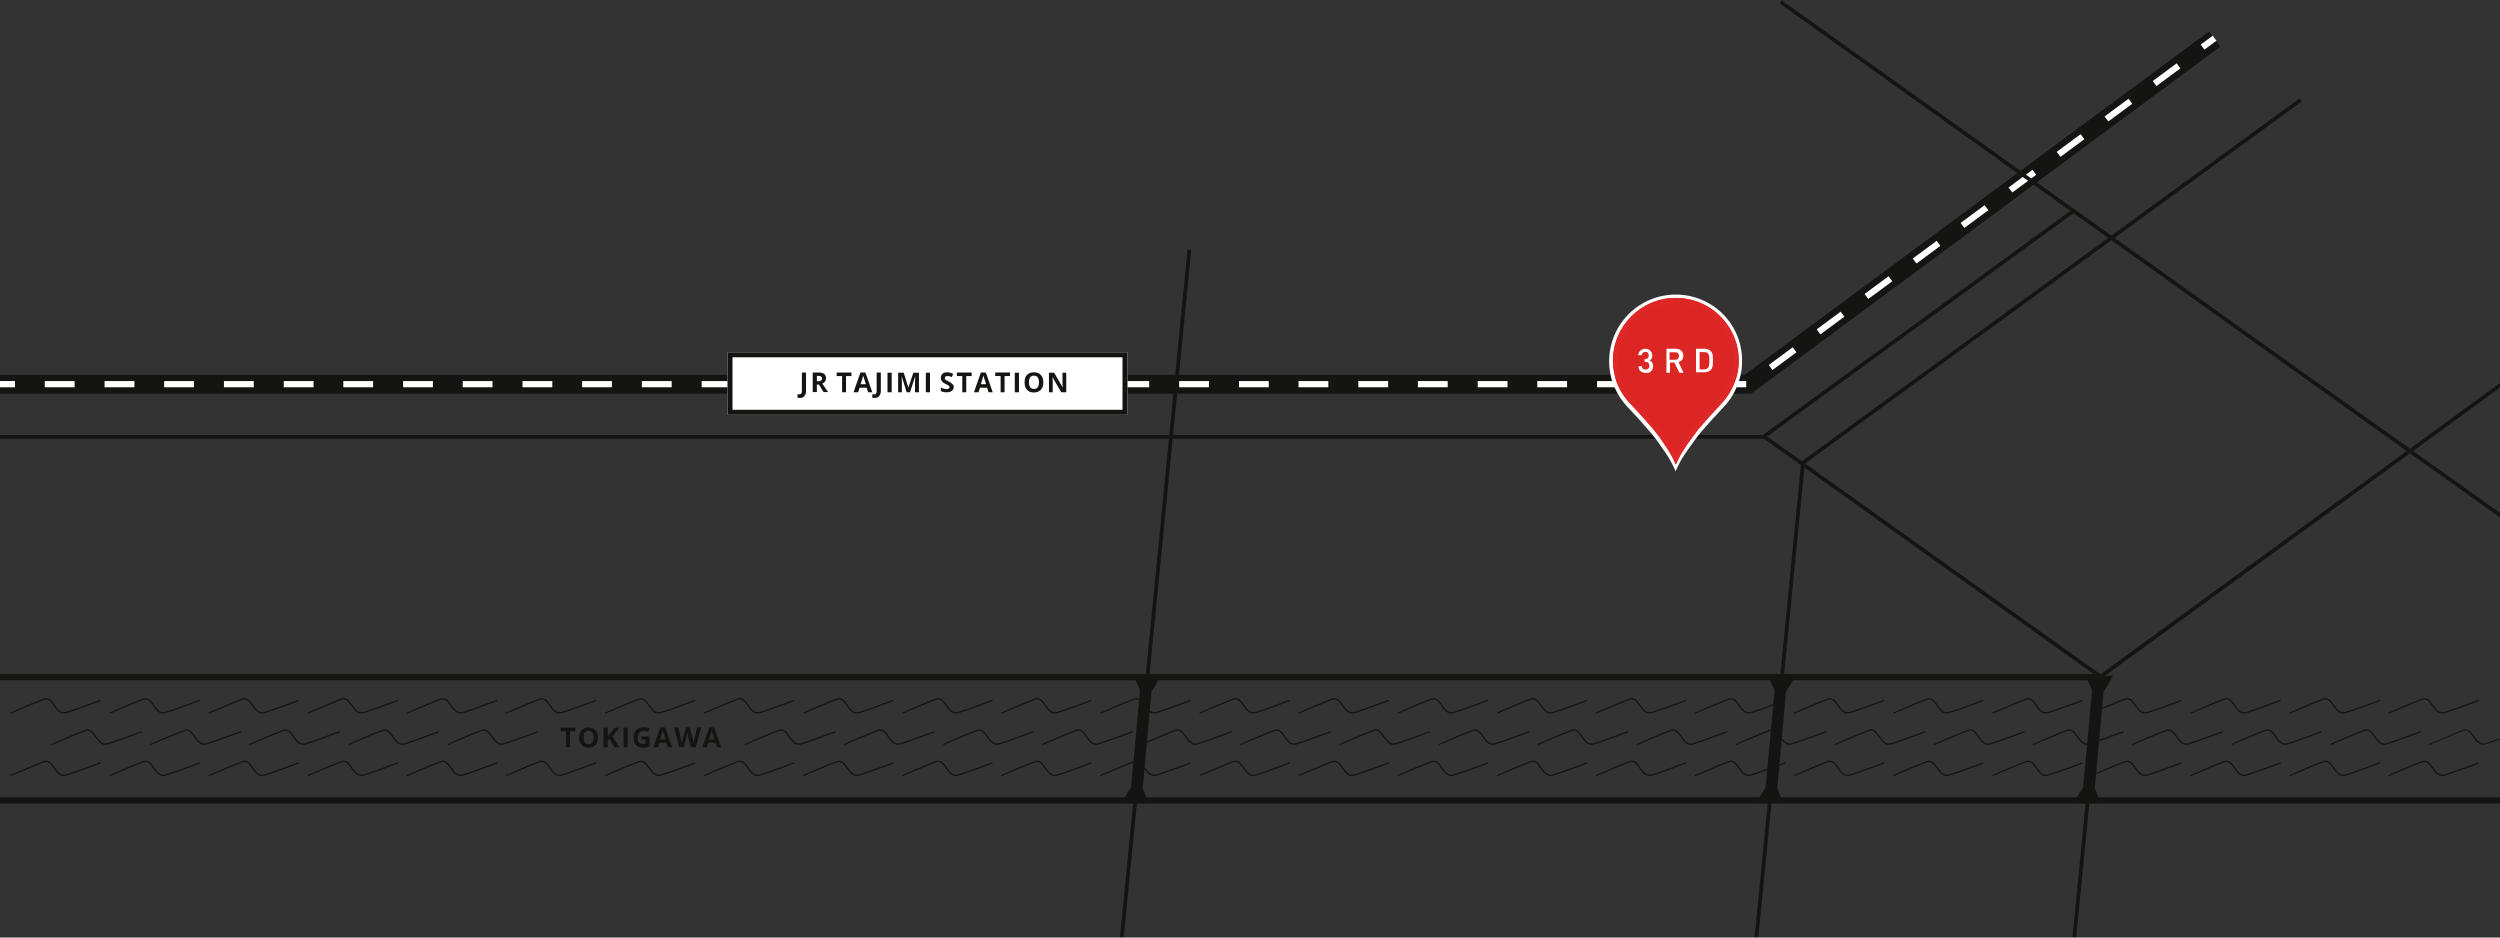 <?xml version="1.0" encoding="utf-8"?>
<!-- Generator: Adobe Illustrator 25.0.1, SVG Export Plug-In . SVG Version: 6.00 Build 0)  -->
<svg version="1.1" id="レイヤー_1" xmlns="http://www.w3.org/2000/svg" xmlns:xlink="http://www.w3.org/1999/xlink" x="0px"
	 y="0px" viewBox="0 0 1200 450" style="enable-background:new 0 0 1200 450;" xml:space="preserve">
<rect x="0" y="0" width="1200" height="450" fill="#333333" stroke="none"/>
<style type="text/css">
	.st0{fill:#141413;}
	.st1{fill:#FFFFFF;}
	.st2{fill:#DC2624;}
	.st3{fill:#DE2726;}
</style>
<g>
	<path class="st0" d="M433.2,342.6l-0.2-0.5c0.1-0.1,11.5-5.1,16.2-6.8c2.5-0.9,3.9,1.1,5.3,3.1c1.5,2.1,2.9,4.1,5.5,3.3
		c5.5-1.7,16.2-5.8,16.3-5.8l0.2,0.6c-0.1,0-10.8,4.1-16.3,5.8c-3.1,1-4.7-1.4-6.2-3.5c-1.4-1.9-2.5-3.6-4.6-2.9
		C444.7,337.6,433.3,342.6,433.2,342.6z"/>
	<path class="st0" d="M480.7,342.6l-0.2-0.5c0.1-0.1,11.5-5.1,16.2-6.8c2.5-0.9,3.9,1.1,5.3,3.1c1.5,2.1,2.9,4.1,5.5,3.3
		c5.5-1.7,16.2-5.8,16.3-5.8l0.2,0.6c-0.1,0-10.8,4.1-16.3,5.8c-3.1,1-4.7-1.4-6.2-3.5c-1.4-1.9-2.5-3.6-4.6-2.9
		C492.3,337.6,480.8,342.6,480.7,342.6z"/>
	<path class="st0" d="M528.3,342.6l-0.2-0.5c0.1-0.1,11.5-5.1,16.2-6.8c2.5-0.9,3.9,1.1,5.3,3.1c1.5,2.1,2.9,4.1,5.5,3.3
		c5.5-1.7,16.2-5.8,16.3-5.8l0.2,0.6c-0.1,0-10.8,4.1-16.3,5.8c-3.1,1-4.7-1.4-6.2-3.5c-1.4-1.9-2.5-3.6-4.6-2.9
		C539.8,337.6,528.4,342.6,528.3,342.6z"/>
	<path class="st0" d="M452.9,357.6l-0.2-0.5c0.1-0.1,11.5-5.1,16.2-6.8c2.5-0.9,3.9,1.1,5.3,3.1c1.5,2.1,2.9,4.1,5.5,3.3
		c5.5-1.7,16.2-5.8,16.3-5.8l0.2,0.6c-0.1,0-10.8,4.1-16.3,5.8c-3.1,1-4.7-1.4-6.2-3.5c-1.4-1.9-2.5-3.6-4.6-2.9
		C464.5,352.6,453.1,357.6,452.9,357.6z"/>
	<path class="st0" d="M500.5,357.6l-0.2-0.5c0.1-0.1,11.5-5.1,16.2-6.8c2.5-0.9,3.9,1.1,5.3,3.1c1.5,2.1,2.9,4.1,5.5,3.3
		c5.5-1.7,16.2-5.8,16.3-5.8l0.2,0.6c-0.1,0-10.8,4.1-16.3,5.8c-3.1,1-4.7-1.4-6.2-3.5c-1.4-1.9-2.5-3.6-4.6-2.9
		C512,352.6,500.6,357.6,500.5,357.6z"/>
	<path class="st0" d="M548.1,357.6l-0.2-0.5c0.1-0.1,11.5-5.1,16.2-6.8c2.5-0.9,3.9,1.1,5.3,3.1c1.5,2.1,2.9,4.1,5.5,3.3
		c5.5-1.7,16.2-5.8,16.3-5.8l0.2,0.6c-0.1,0-10.8,4.1-16.3,5.8c-3.1,1-4.7-1.4-6.2-3.5c-1.4-1.9-2.5-3.6-4.6-2.9
		C559.6,352.6,548.2,357.6,548.1,357.6z"/>
	<path class="st0" d="M595.6,357.6l-0.2-0.5c0.1-0.1,11.5-5.1,16.2-6.8c2.5-0.9,3.9,1.1,5.3,3.1c1.5,2.1,2.9,4.1,5.5,3.3
		c5.5-1.7,16.2-5.8,16.3-5.8l0.2,0.6c-0.1,0-10.8,4.1-16.3,5.8c-3.1,1-4.7-1.4-6.2-3.5c-1.4-1.9-2.5-3.6-4.6-2.9
		C607.2,352.6,595.7,357.6,595.6,357.6z"/>
	<path class="st0" d="M575.9,342.6l-0.2-0.5c0.1-0.1,11.5-5.1,16.2-6.8c2.5-0.9,3.9,1.1,5.3,3.1c1.5,2.1,2.9,4.1,5.5,3.3
		c5.5-1.7,16.2-5.8,16.3-5.8l0.2,0.6c-0.1,0-10.8,4.1-16.3,5.8c-3.1,1-4.7-1.4-6.2-3.5c-1.4-1.9-2.5-3.6-4.6-2.9
		C587.4,337.6,576,342.6,575.9,342.6z"/>
	<path class="st0" d="M623.4,342.6l-0.2-0.5c0.1-0.1,11.5-5.1,16.2-6.8c2.5-0.9,3.9,1.1,5.3,3.1c1.5,2.1,2.9,4.1,5.5,3.3
		c5.5-1.7,16.2-5.8,16.3-5.8l0.2,0.6c-0.1,0-10.8,4.1-16.3,5.8c-3.1,1-4.7-1.4-6.2-3.5c-1.4-1.9-2.5-3.6-4.6-2.9
		C635,337.6,623.5,342.6,623.4,342.6z"/>
	<path class="st0" d="M671,342.6l-0.2-0.5c0.1-0.1,11.5-5.1,16.2-6.8c2.5-0.9,3.9,1.1,5.3,3.1c1.5,2.1,2.9,4.1,5.5,3.3
		c5.5-1.7,16.2-5.8,16.3-5.8l0.2,0.6c-0.1,0-10.8,4.1-16.3,5.8c-3.1,1-4.7-1.4-6.2-3.5c-1.4-1.9-2.5-3.6-4.6-2.9
		C682.5,337.6,671.1,342.6,671,342.6z"/>
	<path class="st0" d="M718.6,342.6l-0.2-0.5c0.1-0.1,11.5-5.1,16.2-6.8c2.5-0.9,3.9,1.1,5.3,3.1c1.5,2.1,2.9,4.1,5.5,3.3
		c5.5-1.7,16.2-5.8,16.3-5.8l0.2,0.6c-0.1,0-10.8,4.1-16.3,5.8c-3.1,1-4.7-1.4-6.2-3.5c-1.4-1.9-2.5-3.6-4.6-2.9
		C730.1,337.6,718.7,342.6,718.6,342.6z"/>
	<path class="st0" d="M766.1,342.6l-0.2-0.5c0.1-0.1,11.5-5.1,16.2-6.8c2.5-0.9,3.9,1.1,5.3,3.1c1.5,2.1,2.9,4.1,5.5,3.3
		c5.5-1.7,16.2-5.8,16.3-5.8l0.2,0.6c-0.1,0-10.8,4.1-16.3,5.8c-3.1,1-4.7-1.4-6.2-3.5c-1.4-1.9-2.5-3.6-4.6-2.9
		C777.6,337.6,766.2,342.6,766.1,342.6z"/>
	<path class="st0" d="M643.2,357.6l-0.2-0.5c0.1-0.1,11.5-5.1,16.2-6.8c2.5-0.9,3.9,1.1,5.3,3.1c1.5,2.1,2.9,4.1,5.5,3.3
		c5.5-1.7,16.2-5.8,16.3-5.8l0.2,0.6c-0.1,0-10.8,4.1-16.3,5.8c-3.1,1-4.7-1.4-6.2-3.5c-1.4-1.9-2.5-3.6-4.6-2.9
		C654.7,352.6,643.3,357.6,643.2,357.6z"/>
	<path class="st0" d="M690.8,357.6l-0.2-0.5c0.1-0.1,11.5-5.1,16.2-6.8c2.5-0.9,3.9,1.1,5.3,3.1c1.5,2.1,2.9,4.1,5.5,3.3
		c5.5-1.7,16.2-5.8,16.3-5.8l0.2,0.6c-0.1,0-10.8,4.1-16.3,5.8c-3.1,1-4.7-1.4-6.2-3.5c-1.4-1.9-2.5-3.6-4.6-2.9
		C702.3,352.6,690.9,357.6,690.8,357.6z"/>
	<path class="st0" d="M738.3,357.6l-0.2-0.5c0.1-0.1,11.5-5.1,16.2-6.8c2.5-0.9,3.9,1.1,5.3,3.1c1.5,2.1,2.9,4.1,5.5,3.3
		c5.5-1.7,16.2-5.8,16.3-5.8l0.2,0.6c-0.1,0-10.8,4.1-16.3,5.8c-3.1,1-4.7-1.4-6.2-3.5c-1.4-1.9-2.5-3.6-4.6-2.9
		C749.8,352.6,738.4,357.6,738.3,357.6z"/>
	<path class="st0" d="M785.9,357.6l-0.2-0.5c0.1-0.1,11.5-5.1,16.2-6.8c2.5-0.9,3.9,1.1,5.3,3.1c1.5,2.1,2.9,4.1,5.5,3.3
		c5.5-1.7,16.2-5.8,16.3-5.8l0.2,0.6c-0.1,0-10.8,4.1-16.3,5.8c-3.1,1-4.7-1.4-6.2-3.5c-1.4-1.9-2.5-3.6-4.6-2.9
		C797.4,352.6,786,357.6,785.9,357.6z"/>
	<path class="st0" d="M813.7,342.6l-0.2-0.5c0.1-0.1,11.5-5.1,16.2-6.8c2.5-0.9,3.9,1.1,5.3,3.1c1.5,2.1,2.9,4.1,5.5,3.3
		c5.5-1.7,16.2-5.8,16.3-5.8l0.2,0.6c-0.1,0-10.8,4.1-16.3,5.8c-3.1,1-4.7-1.4-6.2-3.5c-1.4-1.9-2.5-3.6-4.6-2.9
		C825.2,337.6,813.8,342.6,813.7,342.6z"/>
	<path class="st0" d="M861.2,342.6l-0.2-0.5c0.1-0.1,11.5-5.1,16.2-6.8c2.5-0.9,3.9,1.1,5.3,3.1c1.5,2.1,2.9,4.1,5.5,3.3
		c5.5-1.7,16.2-5.8,16.3-5.8l0.2,0.6c-0.1,0-10.8,4.1-16.3,5.8c-3.1,1-4.7-1.4-6.2-3.5c-1.4-1.9-2.5-3.6-4.6-2.9
		C872.8,337.6,861.4,342.6,861.2,342.6z"/>
	<path class="st0" d="M908.8,342.6l-0.2-0.5c0.1-0.1,11.5-5.1,16.2-6.8c2.5-0.9,3.9,1.1,5.3,3.1c1.5,2.1,2.9,4.1,5.5,3.3
		c5.5-1.7,16.2-5.8,16.3-5.8l0.2,0.6c-0.1,0-10.8,4.1-16.3,5.8c-3.1,1-4.7-1.4-6.2-3.5c-1.4-1.9-2.5-3.6-4.6-2.9
		C920.3,337.6,908.9,342.6,908.8,342.6z"/>
	<path class="st0" d="M956.4,342.6l-0.2-0.5c0.1-0.1,11.5-5.1,16.2-6.8c2.5-0.9,3.9,1.1,5.3,3.1c1.5,2.1,2.9,4.1,5.5,3.3
		c5.5-1.7,16.2-5.8,16.3-5.8l0.2,0.6c-0.1,0-10.8,4.1-16.3,5.8c-3.1,1-4.7-1.4-6.2-3.5c-1.4-1.9-2.5-3.6-4.6-2.9
		C967.9,337.6,956.5,342.6,956.4,342.6z"/>
	<path class="st0" d="M480.7,372.6l-0.2-0.5c0.1-0.1,11.5-5.1,16.2-6.8c2.5-0.9,3.9,1.1,5.3,3.1c1.5,2.1,2.9,4.1,5.5,3.3
		c5.5-1.7,16.2-5.8,16.3-5.8l0.2,0.6c-0.1,0-10.8,4.1-16.3,5.8c-3.1,1-4.7-1.4-6.2-3.5c-1.4-1.9-2.5-3.6-4.6-2.9
		C492.3,367.6,480.8,372.6,480.7,372.6z"/>
	<path class="st0" d="M528.3,372.6l-0.2-0.5c0.1-0.1,11.5-5.1,16.2-6.8c2.5-0.9,3.9,1.1,5.3,3.1c1.5,2.1,2.9,4.1,5.5,3.3
		c5.5-1.7,16.2-5.8,16.3-5.8l0.2,0.6c-0.1,0-10.8,4.1-16.3,5.8c-3.1,1-4.7-1.4-6.2-3.5c-1.4-1.9-2.5-3.6-4.6-2.9
		C539.8,367.6,528.4,372.6,528.3,372.6z"/>
	<path class="st0" d="M575.9,372.6l-0.2-0.5c0.1-0.1,11.5-5.1,16.2-6.8c2.5-0.9,3.9,1.1,5.3,3.1c1.5,2.1,2.9,4.1,5.5,3.3
		c5.5-1.7,16.2-5.8,16.3-5.8l0.2,0.6c-0.1,0-10.8,4.1-16.3,5.8c-3.1,1-4.7-1.4-6.2-3.5c-1.4-1.9-2.5-3.6-4.6-2.9
		C587.4,367.6,576,372.6,575.9,372.6z"/>
	<path class="st0" d="M623.4,372.6l-0.2-0.5c0.1-0.1,11.5-5.1,16.2-6.8c2.5-0.9,3.9,1.1,5.3,3.1c1.5,2.1,2.9,4.1,5.5,3.3
		c5.5-1.7,16.2-5.8,16.3-5.8l0.2,0.6c-0.1,0-10.8,4.1-16.3,5.8c-3.1,1-4.7-1.4-6.2-3.5c-1.4-1.9-2.5-3.6-4.6-2.9
		C635,367.6,623.5,372.6,623.4,372.6z"/>
	<path class="st0" d="M671,372.6l-0.2-0.5c0.1-0.1,11.5-5.1,16.2-6.8c2.5-0.9,3.9,1.1,5.3,3.1c1.5,2.1,2.9,4.1,5.5,3.3
		c5.5-1.7,16.2-5.8,16.3-5.8l0.2,0.6c-0.1,0-10.8,4.1-16.3,5.8c-3.1,1-4.7-1.4-6.2-3.5c-1.4-1.9-2.5-3.6-4.6-2.9
		C682.5,367.6,671.1,372.6,671,372.6z"/>
	<path class="st0" d="M718.6,372.6l-0.2-0.5c0.1-0.1,11.5-5.1,16.2-6.8c2.5-0.9,3.9,1.1,5.3,3.1c1.5,2.1,2.9,4.1,5.5,3.3
		c5.5-1.7,16.2-5.8,16.3-5.8l0.2,0.6c-0.1,0-10.8,4.1-16.3,5.8c-3.1,1-4.7-1.4-6.2-3.5c-1.4-1.9-2.5-3.6-4.6-2.9
		C730.1,367.6,718.7,372.6,718.6,372.6z"/>
	<path class="st0" d="M766.1,372.6l-0.2-0.5c0.1-0.1,11.5-5.1,16.2-6.8c2.5-0.9,3.9,1.1,5.3,3.1c1.5,2.1,2.9,4.1,5.5,3.3
		c5.5-1.7,16.2-5.8,16.3-5.8l0.2,0.6c-0.1,0-10.8,4.1-16.3,5.8c-3.1,1-4.7-1.4-6.2-3.5c-1.4-1.9-2.5-3.6-4.6-2.9
		C777.6,367.6,766.2,372.6,766.1,372.6z"/>
	<path class="st0" d="M813.7,372.6l-0.2-0.5c0.1-0.1,11.5-5.1,16.2-6.8c2.5-0.9,3.9,1.1,5.3,3.1c1.5,2.1,2.9,4.1,5.5,3.3
		c5.5-1.7,16.2-5.8,16.3-5.8l0.2,0.6c-0.1,0-10.8,4.1-16.3,5.8c-3.1,1-4.7-1.4-6.2-3.5c-1.4-1.9-2.5-3.6-4.6-2.9
		C825.2,367.6,813.8,372.6,813.7,372.6z"/>
	<path class="st0" d="M861.2,372.6l-0.2-0.5c0.1-0.1,11.5-5.1,16.2-6.8c2.5-0.9,3.9,1.1,5.3,3.1c1.5,2.1,2.9,4.1,5.5,3.3
		c5.5-1.7,16.2-5.8,16.3-5.8l0.2,0.6c-0.1,0-10.8,4.1-16.3,5.8c-3.1,1-4.7-1.4-6.2-3.5c-1.4-1.9-2.5-3.6-4.6-2.9
		C872.8,367.6,861.4,372.6,861.2,372.6z"/>
	<path class="st0" d="M908.8,372.6l-0.2-0.5c0.1-0.1,11.5-5.1,16.2-6.8c2.5-0.9,3.9,1.1,5.3,3.1c1.5,2.1,2.9,4.1,5.5,3.3
		c5.5-1.7,16.2-5.8,16.3-5.8l0.2,0.6c-0.1,0-10.8,4.1-16.3,5.8c-3.1,1-4.7-1.4-6.2-3.5c-1.4-1.9-2.5-3.6-4.6-2.9
		C920.3,367.6,908.9,372.6,908.8,372.6z"/>
	<path class="st0" d="M956.4,372.6l-0.2-0.5c0.1-0.1,11.5-5.1,16.2-6.8c2.5-0.9,3.9,1.1,5.3,3.1c1.5,2.1,2.9,4.1,5.5,3.3
		c5.5-1.7,16.2-5.8,16.3-5.8l0.2,0.6c-0.1,0-10.8,4.1-16.3,5.8c-3.1,1-4.7-1.4-6.2-3.5c-1.4-1.9-2.5-3.6-4.6-2.9
		C967.9,367.6,956.5,372.6,956.4,372.6z"/>
	<path class="st0" d="M833.4,357.6l-0.2-0.5c0.1-0.1,11.5-5.1,16.2-6.8c2.5-0.9,3.9,1.1,5.3,3.1c1.5,2.1,2.9,4.1,5.5,3.3
		c5.5-1.7,16.2-5.8,16.3-5.8l0.2,0.6c-0.1,0-10.8,4.1-16.3,5.8c-3.1,1-4.7-1.4-6.2-3.5c-1.4-1.9-2.5-3.6-4.6-2.9
		C845,352.6,833.6,357.6,833.4,357.6z"/>
	<path class="st0" d="M881,357.6l-0.2-0.5c0.1-0.1,11.5-5.1,16.2-6.8c2.5-0.9,3.9,1.1,5.3,3.1c1.5,2.1,2.9,4.1,5.5,3.3
		c5.5-1.7,16.2-5.8,16.3-5.8l0.2,0.6c-0.1,0-10.8,4.1-16.3,5.8c-3.1,1-4.7-1.4-6.2-3.5c-1.4-1.9-2.5-3.6-4.6-2.9
		C892.5,352.6,881.1,357.6,881,357.6z"/>
	<path class="st0" d="M928.6,357.6l-0.2-0.5c0.1-0.1,11.5-5.1,16.2-6.8c2.5-0.9,3.9,1.1,5.3,3.1c1.5,2.1,2.9,4.1,5.5,3.3
		c5.5-1.7,16.2-5.8,16.3-5.8l0.2,0.6c-0.1,0-10.8,4.1-16.3,5.8c-3.1,1-4.7-1.4-6.2-3.5c-1.4-1.9-2.5-3.6-4.6-2.9
		C940.1,352.6,928.7,357.6,928.6,357.6z"/>
	<path class="st0" d="M976.1,357.6l-0.2-0.5c0.1-0.1,11.5-5.1,16.2-6.8c2.5-0.9,3.9,1.1,5.3,3.1c1.5,2.1,2.9,4.1,5.5,3.3
		c5.5-1.7,16.2-5.8,16.3-5.8l0.2,0.6c-0.1,0-10.8,4.1-16.3,5.8c-3.1,1-4.7-1.4-6.2-3.5c-1.4-1.9-2.5-3.6-4.6-2.9
		C987.7,352.6,976.3,357.6,976.1,357.6z"/>
	<path class="st0" d="M1003.9,342.6l-0.2-0.5c0.1-0.1,11.5-5.1,16.2-6.8c2.5-0.9,3.9,1.1,5.3,3.1c1.5,2.1,2.9,4.1,5.5,3.3
		c5.5-1.7,16.2-5.8,16.3-5.8l0.2,0.6c-0.1,0-10.8,4.1-16.3,5.8c-3.1,1-4.7-1.4-6.2-3.5c-1.4-1.9-2.5-3.6-4.6-2.9
		C1015.5,337.6,1004,342.6,1003.9,342.6z"/>
	<path class="st0" d="M1051.5,342.6l-0.2-0.5c0.1-0.1,11.5-5.1,16.2-6.8c2.5-0.9,3.9,1.1,5.3,3.1c1.5,2.1,2.9,4.1,5.5,3.3
		c5.5-1.7,16.2-5.8,16.3-5.8l0.2,0.6c-0.1,0-10.8,4.1-16.3,5.8c-3.1,1-4.7-1.4-6.2-3.5c-1.4-1.9-2.5-3.6-4.6-2.9
		C1063,337.6,1051.6,342.6,1051.5,342.6z"/>
	<path class="st0" d="M1099.1,342.6l-0.2-0.5c0.1-0.1,11.5-5.1,16.2-6.8c2.5-0.9,3.9,1.1,5.3,3.1c1.5,2.1,2.9,4.1,5.5,3.3
		c5.5-1.7,16.2-5.8,16.3-5.8l0.2,0.6c-0.1,0-10.8,4.1-16.3,5.8c-3.1,1-4.7-1.4-6.2-3.5c-1.4-1.9-2.5-3.6-4.6-2.9
		C1110.6,337.6,1099.2,342.6,1099.1,342.6z"/>
	<path class="st0" d="M1146.6,342.6l-0.2-0.5c0.1-0.1,11.5-5.1,16.2-6.8c2.5-0.9,3.9,1.1,5.3,3.1c1.5,2.1,2.9,4.1,5.5,3.3
		c5.5-1.7,16.2-5.8,16.3-5.8l0.2,0.6c-0.1,0-10.8,4.1-16.3,5.8c-3.1,1-4.7-1.4-6.2-3.5c-1.4-1.9-2.5-3.6-4.6-2.9
		C1158.2,337.6,1146.7,342.6,1146.6,342.6z"/>
	<path class="st0" d="M1003.9,372.6l-0.2-0.5c0.1-0.1,11.5-5.1,16.2-6.8c2.5-0.9,3.9,1.1,5.3,3.1c1.5,2.1,2.9,4.1,5.5,3.3
		c5.5-1.7,16.2-5.8,16.3-5.8l0.2,0.6c-0.1,0-10.8,4.1-16.3,5.8c-3.1,1-4.7-1.4-6.2-3.5c-1.4-1.9-2.5-3.6-4.6-2.9
		C1015.5,367.6,1004,372.6,1003.9,372.6z"/>
	<path class="st0" d="M1051.5,372.6l-0.2-0.5c0.1-0.1,11.5-5.1,16.2-6.8c2.5-0.9,3.9,1.1,5.3,3.1c1.5,2.1,2.9,4.1,5.5,3.3
		c5.5-1.7,16.2-5.8,16.3-5.8l0.2,0.6c-0.1,0-10.8,4.1-16.3,5.8c-3.1,1-4.7-1.4-6.2-3.5c-1.4-1.9-2.5-3.6-4.6-2.9
		C1063,367.6,1051.6,372.6,1051.5,372.6z"/>
	<path class="st0" d="M1099.1,372.6l-0.2-0.5c0.1-0.1,11.5-5.1,16.2-6.8c2.5-0.9,3.9,1.1,5.3,3.1c1.5,2.1,2.9,4.1,5.5,3.3
		c5.5-1.7,16.2-5.8,16.3-5.8l0.2,0.6c-0.1,0-10.8,4.1-16.3,5.8c-3.1,1-4.7-1.4-6.2-3.5c-1.4-1.9-2.5-3.6-4.6-2.9
		C1110.6,367.6,1099.2,372.6,1099.1,372.6z"/>
	<path class="st0" d="M1146.6,372.6l-0.2-0.5c0.1-0.1,11.5-5.1,16.2-6.8c2.5-0.9,3.9,1.1,5.3,3.1c1.5,2.1,2.9,4.1,5.5,3.3
		c5.5-1.7,16.2-5.8,16.3-5.8l0.2,0.6c-0.1,0-10.8,4.1-16.3,5.8c-3.1,1-4.7-1.4-6.2-3.5c-1.4-1.9-2.5-3.6-4.6-2.9
		C1158.2,367.6,1146.7,372.6,1146.6,372.6z"/>
	<path class="st0" d="M1023.7,357.6l-0.2-0.5c0.1-0.1,11.5-5.1,16.2-6.8c2.5-0.9,3.9,1.1,5.3,3.1c1.5,2.1,2.9,4.1,5.5,3.3
		c5.5-1.7,16.2-5.8,16.3-5.8l0.2,0.6c-0.1,0-10.8,4.1-16.3,5.8c-3.1,1-4.7-1.4-6.2-3.5c-1.4-1.9-2.5-3.6-4.6-2.9
		C1035.2,352.6,1023.8,357.6,1023.7,357.6z"/>
	<path class="st0" d="M1071.3,357.6l-0.2-0.5c0.1-0.1,11.5-5.1,16.2-6.8c2.5-0.9,3.9,1.1,5.3,3.1c1.5,2.1,2.9,4.1,5.5,3.3
		c5.5-1.7,16.2-5.8,16.3-5.8l0.2,0.6c-0.1,0-10.8,4.1-16.3,5.8c-3.1,1-4.7-1.4-6.2-3.5c-1.4-1.9-2.5-3.6-4.6-2.9
		C1082.8,352.6,1071.4,357.6,1071.3,357.6z"/>
	<path class="st0" d="M1118.8,357.6l-0.2-0.5c0.1-0.1,11.5-5.1,16.2-6.8c2.5-0.9,3.9,1.1,5.3,3.1c1.5,2.1,2.9,4.1,5.5,3.3
		c5.5-1.7,16.2-5.8,16.3-5.8l0.2,0.6c-0.1,0-10.8,4.1-16.3,5.8c-3.1,1-4.7-1.4-6.2-3.5c-1.4-1.9-2.5-3.6-4.6-2.9
		C1130.4,352.6,1118.9,357.6,1118.8,357.6z"/>
	<path class="st0" d="M5.1,342.6l-0.2-0.5C5,342,16.4,337,21,335.3c2.5-0.9,3.9,1.1,5.3,3.1c1.5,2.1,2.9,4.1,5.5,3.3
		c5.5-1.7,16.2-5.8,16.3-5.8l0.2,0.6c-0.1,0-10.8,4.1-16.3,5.8c-3.1,1-4.7-1.4-6.2-3.5c-1.4-1.9-2.5-3.6-4.6-2.9
		C16.6,337.6,5.2,342.6,5.1,342.6z"/>
	<path class="st0" d="M52.7,342.6l-0.2-0.5c0.1-0.1,11.5-5.1,16.2-6.8c2.5-0.9,3.9,1.1,5.3,3.1c1.5,2.1,2.9,4.1,5.5,3.3
		c5.5-1.7,16.2-5.8,16.3-5.8l0.2,0.6c-0.1,0-10.8,4.1-16.3,5.8c-3.1,1-4.7-1.4-6.2-3.5c-1.4-1.9-2.5-3.6-4.6-2.9
		C64.2,337.6,52.8,342.6,52.7,342.6z"/>
	<path class="st0" d="M24.9,357.6l-0.2-0.5c0.1-0.1,11.5-5.1,16.2-6.8c2.5-0.9,3.9,1.1,5.3,3.1c1.5,2.1,2.9,4.1,5.5,3.3
		c5.5-1.7,16.2-5.8,16.3-5.8l0.2,0.6c-0.1,0-10.8,4.1-16.3,5.8c-3.1,1-4.7-1.4-6.2-3.5c-1.4-1.9-2.5-3.6-4.6-2.9
		C36.4,352.6,25,357.6,24.9,357.6z"/>
	<path class="st0" d="M72.4,357.6l-0.2-0.5c0.1-0.1,11.5-5.1,16.2-6.8c2.5-0.9,3.9,1.1,5.3,3.1c1.5,2.1,2.9,4.1,5.5,3.3
		c5.5-1.7,16.2-5.8,16.3-5.8l0.2,0.6c-0.1,0-10.8,4.1-16.3,5.8c-3.1,1-4.7-1.4-6.2-3.5c-1.4-1.9-2.5-3.6-4.6-2.9
		C84,352.6,72.5,357.6,72.4,357.6z"/>
	<path class="st0" d="M100.2,342.6l-0.2-0.5c0.1-0.1,11.5-5.1,16.2-6.8c2.5-0.9,3.9,1.1,5.3,3.1c1.5,2.1,2.9,4.1,5.5,3.3
		c5.5-1.7,16.2-5.8,16.3-5.8l0.2,0.6c-0.1,0-10.8,4.1-16.3,5.8c-3.1,1-4.7-1.4-6.2-3.5c-1.4-1.9-2.5-3.6-4.6-2.9
		C111.8,337.6,100.3,342.6,100.2,342.6z"/>
	<path class="st0" d="M147.8,342.6l-0.2-0.5c0.1-0.1,11.5-5.1,16.2-6.8c2.5-0.9,3.9,1.1,5.3,3.1c1.5,2.1,2.9,4.1,5.5,3.3
		c5.5-1.7,16.2-5.8,16.3-5.8l0.2,0.6c-0.1,0-10.8,4.1-16.3,5.8c-3.1,1-4.7-1.4-6.2-3.5c-1.4-1.9-2.5-3.6-4.6-2.9
		C159.3,337.6,147.9,342.6,147.8,342.6z"/>
	<path class="st0" d="M195.4,342.6l-0.2-0.5c0.1-0.1,11.5-5.1,16.2-6.8c2.5-0.9,3.9,1.1,5.3,3.1c1.5,2.1,2.9,4.1,5.5,3.3
		c5.5-1.7,16.2-5.8,16.3-5.8l0.2,0.6c-0.1,0-10.8,4.1-16.3,5.8c-3.1,1-4.7-1.4-6.2-3.5c-1.4-1.9-2.5-3.6-4.6-2.9
		C206.9,337.6,195.5,342.6,195.4,342.6z"/>
	<path class="st0" d="M242.9,342.6l-0.2-0.5c0.1-0.1,11.5-5.1,16.2-6.8c2.5-0.9,3.9,1.1,5.3,3.1c1.5,2.1,2.9,4.1,5.5,3.3
		c5.5-1.7,16.2-5.8,16.3-5.8l0.2,0.6c-0.1,0-10.8,4.1-16.3,5.8c-3.1,1-4.7-1.4-6.2-3.5c-1.4-1.9-2.5-3.6-4.6-2.9
		C254.4,337.6,243,342.6,242.9,342.6z"/>
	<path class="st0" d="M5.1,372.6l-0.2-0.5C5,372,16.4,367,21,365.3c2.5-0.9,3.9,1.1,5.3,3.1c1.5,2.1,2.9,4.1,5.5,3.3
		c5.5-1.7,16.2-5.8,16.3-5.8l0.2,0.6c-0.1,0-10.8,4.1-16.3,5.8c-3.1,1-4.7-1.4-6.2-3.5c-1.4-1.9-2.5-3.6-4.6-2.9
		C16.6,367.6,5.2,372.6,5.1,372.6z"/>
	<path class="st0" d="M52.7,372.6l-0.2-0.5c0.1-0.1,11.5-5.1,16.2-6.8c2.5-0.9,3.9,1.1,5.3,3.1c1.5,2.1,2.9,4.1,5.5,3.3
		c5.5-1.7,16.2-5.8,16.3-5.8l0.2,0.6c-0.1,0-10.8,4.1-16.3,5.8c-3.1,1-4.7-1.4-6.2-3.5c-1.4-1.9-2.5-3.6-4.6-2.9
		C64.2,367.6,52.8,372.6,52.7,372.6z"/>
	<path class="st0" d="M100.2,372.6l-0.2-0.5c0.1-0.1,11.5-5.1,16.2-6.8c2.5-0.9,3.9,1.1,5.3,3.1c1.5,2.1,2.9,4.1,5.5,3.3
		c5.5-1.7,16.2-5.8,16.3-5.8l0.2,0.6c-0.1,0-10.8,4.1-16.3,5.8c-3.1,1-4.7-1.4-6.2-3.5c-1.4-1.9-2.5-3.6-4.6-2.9
		C111.8,367.6,100.3,372.6,100.2,372.6z"/>
	<path class="st0" d="M147.8,372.6l-0.2-0.5c0.1-0.1,11.5-5.1,16.2-6.8c2.5-0.9,3.9,1.1,5.3,3.1c1.5,2.1,2.9,4.1,5.5,3.3
		c5.5-1.7,16.2-5.8,16.3-5.8l0.2,0.6c-0.1,0-10.8,4.1-16.3,5.8c-3.1,1-4.7-1.4-6.2-3.5c-1.4-1.9-2.5-3.6-4.6-2.9
		C159.3,367.6,147.9,372.6,147.8,372.6z"/>
	<path class="st0" d="M195.4,372.6l-0.2-0.5c0.1-0.1,11.5-5.1,16.2-6.8c2.5-0.9,3.9,1.1,5.3,3.1c1.5,2.1,2.9,4.1,5.5,3.3
		c5.5-1.7,16.2-5.8,16.3-5.8l0.2,0.6c-0.1,0-10.8,4.1-16.3,5.8c-3.1,1-4.7-1.4-6.2-3.5c-1.4-1.9-2.5-3.6-4.6-2.9
		C206.9,367.6,195.5,372.6,195.4,372.6z"/>
	<path class="st0" d="M242.9,372.6l-0.2-0.5c0.1-0.1,11.5-5.1,16.2-6.8c2.5-0.9,3.9,1.1,5.3,3.1c1.5,2.1,2.9,4.1,5.5,3.3
		c5.5-1.7,16.2-5.8,16.3-5.8l0.2,0.6c-0.1,0-10.8,4.1-16.3,5.8c-3.1,1-4.7-1.4-6.2-3.5c-1.4-1.9-2.5-3.6-4.6-2.9
		C254.4,367.6,243,372.6,242.9,372.6z"/>
	<path class="st0" d="M119.9,357.6l-0.2-0.5c0.1-0.1,11.5-5.1,16.2-6.8c2.5-0.9,3.9,1.1,5.3,3.1c1.5,2.1,2.9,4.1,5.5,3.3
		c5.5-1.7,16.2-5.8,16.3-5.8l0.2,0.6c-0.1,0-10.8,4.1-16.3,5.8c-3.1,1-4.7-1.4-6.2-3.5c-1.4-1.9-2.5-3.6-4.6-2.9
		C131.5,352.6,120.1,357.6,119.9,357.6z"/>
	<path class="st0" d="M290.5,342.6l-0.2-0.5c0.1-0.1,11.5-5.1,16.2-6.8c2.5-0.9,3.9,1.1,5.3,3.1c1.5,2.1,2.9,4.1,5.5,3.3
		c5.5-1.7,16.2-5.8,16.3-5.8l0.2,0.6c-0.1,0-10.8,4.1-16.3,5.8c-3.1,1-4.7-1.4-6.2-3.5c-1.4-1.9-2.5-3.6-4.6-2.9
		C302,337.6,290.6,342.6,290.5,342.6z"/>
	<path class="st0" d="M338,342.6l-0.2-0.5c0.1-0.1,11.5-5.1,16.2-6.8c2.5-0.9,3.9,1.1,5.3,3.1c1.5,2.1,2.9,4.1,5.5,3.3
		c5.5-1.7,16.2-5.8,16.3-5.8l0.2,0.6c-0.1,0-10.8,4.1-16.3,5.8c-3.1,1-4.7-1.4-6.2-3.5c-1.4-1.9-2.5-3.6-4.6-2.9
		C349.6,337.6,338.2,342.6,338,342.6z"/>
	<path class="st0" d="M385.6,342.6l-0.2-0.5c0.1-0.1,11.5-5.1,16.2-6.8c2.5-0.9,3.9,1.1,5.3,3.1c1.5,2.1,2.9,4.1,5.5,3.3
		c5.5-1.7,16.2-5.8,16.3-5.8l0.2,0.6c-0.1,0-10.8,4.1-16.3,5.8c-3.1,1-4.7-1.4-6.2-3.5c-1.4-1.9-2.5-3.6-4.6-2.9
		C397.1,337.6,385.7,342.6,385.6,342.6z"/>
	<path class="st0" d="M290.5,372.6l-0.2-0.5c0.1-0.1,11.5-5.1,16.2-6.8c2.5-0.9,3.9,1.1,5.3,3.1c1.5,2.1,2.9,4.1,5.5,3.3
		c5.5-1.7,16.2-5.8,16.3-5.8l0.2,0.6c-0.1,0-10.8,4.1-16.3,5.8c-3.1,1-4.7-1.4-6.2-3.5c-1.4-1.9-2.5-3.6-4.6-2.9
		C302,367.6,290.6,372.6,290.5,372.6z"/>
	<path class="st0" d="M338,372.6l-0.2-0.5c0.1-0.1,11.5-5.1,16.2-6.8c2.5-0.9,3.9,1.1,5.3,3.1c1.5,2.1,2.9,4.1,5.5,3.3
		c5.5-1.7,16.2-5.8,16.3-5.8l0.2,0.6c-0.1,0-10.8,4.1-16.3,5.8c-3.1,1-4.7-1.4-6.2-3.5c-1.4-1.9-2.5-3.6-4.6-2.9
		C349.6,367.6,338.2,372.6,338,372.6z"/>
	<path class="st0" d="M385.6,372.6l-0.2-0.5c0.1-0.1,11.5-5.1,16.2-6.8c2.5-0.9,3.9,1.1,5.3,3.1c1.5,2.1,2.9,4.1,5.5,3.3
		c5.5-1.7,16.2-5.8,16.3-5.8l0.2,0.6c-0.1,0-10.8,4.1-16.3,5.8c-3.1,1-4.7-1.4-6.2-3.5c-1.4-1.9-2.5-3.6-4.6-2.9
		C397.1,367.6,385.7,372.6,385.6,372.6z"/>
	<path class="st0" d="M433.2,372.6l-0.2-0.5c0.1-0.1,11.5-5.1,16.2-6.8c2.5-0.9,3.9,1.1,5.3,3.1c1.5,2.1,2.9,4.1,5.5,3.3
		c5.5-1.7,16.2-5.8,16.3-5.8l0.2,0.6c-0.1,0-10.8,4.1-16.3,5.8c-3.1,1-4.7-1.4-6.2-3.5c-1.4-1.9-2.5-3.6-4.6-2.9
		C444.7,367.6,433.3,372.6,433.2,372.6z"/>
	<path class="st0" d="M167.5,357.6l-0.2-0.5c0.1-0.1,11.5-5.1,16.2-6.8c2.5-0.9,3.9,1.1,5.3,3.1c1.5,2.1,2.9,4.1,5.5,3.3
		c5.5-1.7,16.2-5.8,16.3-5.8l0.2,0.6c-0.1,0-10.8,4.1-16.3,5.8c-3.1,1-4.7-1.4-6.2-3.5c-1.4-1.9-2.5-3.6-4.6-2.9
		C179,352.6,167.6,357.6,167.5,357.6z"/>
	<path class="st0" d="M215.1,357.6l-0.2-0.5c0.1-0.1,11.5-5.1,16.2-6.8c2.5-0.9,3.9,1.1,5.3,3.1c1.5,2.1,2.9,4.1,5.5,3.3
		c5.5-1.7,16.2-5.8,16.3-5.8l0.2,0.6c-0.1,0-10.8,4.1-16.3,5.8c-3.1,1-4.7-1.4-6.2-3.5c-1.4-1.9-2.5-3.6-4.6-2.9
		C226.6,352.6,215.2,357.6,215.1,357.6z"/>
	<path class="st0" d="M357.8,357.6l-0.2-0.5c0.1-0.1,11.5-5.1,16.2-6.8c2.5-0.9,3.9,1.1,5.3,3.1c1.5,2.1,2.9,4.1,5.5,3.3
		c5.5-1.7,16.2-5.8,16.3-5.8l0.2,0.6c-0.1,0-10.8,4.1-16.3,5.8c-3.1,1-4.7-1.4-6.2-3.5c-1.4-1.9-2.5-3.6-4.6-2.9
		C369.3,352.6,357.9,357.6,357.8,357.6z"/>
	<path class="st0" d="M405.4,357.6l-0.2-0.5c0.1-0.1,11.5-5.1,16.2-6.8c2.5-0.9,3.9,1.1,5.3,3.1c1.5,2.1,2.9,4.1,5.5,3.3
		c5.5-1.7,16.2-5.8,16.3-5.8l0.2,0.6c-0.1,0-10.8,4.1-16.3,5.8c-3.1,1-4.7-1.4-6.2-3.5c-1.4-1.9-2.5-3.6-4.6-2.9
		C416.9,352.6,405.5,357.6,405.4,357.6z"/>
</g>
<rect y="208.8" class="st0" width="847.2" height="1.8"/>
<rect x="829.6" y="154.7" transform="matrix(0.808 -0.589 0.589 0.808 85.016 572.218)" class="st0" width="183.2" height="1.8"/>
<rect x="836.9" y="134.5" transform="matrix(0.808 -0.589 0.589 0.808 109.134 605.882)" class="st0" width="296.2" height="1.8"/>
<rect y="323.5" class="st0" width="1007.8" height="3"/>
<rect x="926.5" y="168" transform="matrix(0.581 -0.814 0.814 0.581 171.237 866.864)" class="st0" width="1.8" height="198.3"/>
<polygon class="st0" points="840.5,189 0,189 0,179.9 837.4,179.9 1060.3,15.1 1065.7,22.4 "/>
<g>
	<rect y="182.9" class="st1" width="7.2" height="3"/>
	<path class="st1" d="M838.2,185.9h-14.3v-3h14.3V185.9z M809.5,185.9h-14.3v-3h14.3V185.9z M780.9,185.9h-14.3v-3h14.3V185.9z
		 M752.2,185.9h-14.3v-3h14.3V185.9z M723.6,185.9h-14.3v-3h14.3V185.9z M694.9,185.9h-14.3v-3h14.3V185.9z M666.3,185.9h-14.3v-3
		h14.3V185.9z M637.6,185.9h-14.3v-3h14.3V185.9z M609,185.9h-14.3v-3H609V185.9z M580.3,185.9H566v-3h14.3V185.9z M551.6,185.9
		h-14.3v-3h14.3V185.9z M523,185.9h-14.3v-3H523V185.9z M494.3,185.9H480v-3h14.3V185.9z M465.7,185.9h-14.3v-3h14.3V185.9z
		 M437,185.9h-14.3v-3H437V185.9z M408.4,185.9H394v-3h14.3V185.9z M379.7,185.9h-14.3v-3h14.3V185.9z M351.1,185.9h-14.3v-3h14.3
		V185.9z M322.4,185.9h-14.3v-3h14.3V185.9z M293.7,185.9h-14.3v-3h14.3V185.9z M265.1,185.9h-14.3v-3h14.3V185.9z M236.4,185.9
		h-14.3v-3h14.3V185.9z M207.8,185.9h-14.3v-3h14.3V185.9z M179.1,185.9h-14.3v-3h14.3V185.9z M150.5,185.9h-14.3v-3h14.3V185.9z
		 M121.8,185.9h-14.3v-3h14.3V185.9z M93.2,185.9H78.8v-3h14.3V185.9z M64.5,185.9H50.2v-3h14.3V185.9z M35.9,185.9H21.5v-3h14.3
		V185.9z M850.8,177.6l-1.8-2.4l11.5-8.5l1.8,2.4L850.8,177.6z M873.8,160.5l-1.8-2.4l11.5-8.5l1.8,2.4L873.8,160.5z M896.8,143.5
		l-1.8-2.4l11.5-8.5l1.8,2.4L896.8,143.5z M919.9,126.5l-1.8-2.4l11.5-8.5l1.8,2.4L919.9,126.5z M942.9,109.4l-1.8-2.4l11.5-8.5
		l1.8,2.4L942.9,109.4z M965.9,92.4l-1.8-2.4l11.5-8.5l1.8,2.4L965.9,92.4z M989,75.3l-1.8-2.4l11.5-8.5l1.8,2.4L989,75.3z
		 M1012,58.3l-1.8-2.4l11.5-8.5l1.8,2.4L1012,58.3z M1035.1,41.3l-1.8-2.4l11.5-8.5l1.8,2.4L1035.1,41.3z"/>
	<rect x="1056.5" y="19.4" transform="matrix(0.804 -0.595 0.595 0.804 195.347 634.444)" class="st1" width="7.2" height="3"/>
</g>
<g>
	<g>
		<g>
			<g>
				<g>
					<path class="st1" d="M804.4,141.4L804.4,141.4L804.4,141.4L804.4,141.4L804.4,141.4c-17.7,0-32,14.3-32,32
						c0,2.1,0.2,4.1,0.6,6.2c1.1,5.8,4.1,11.3,8.1,15.6c4.1,4.3,7.9,8.5,11.7,13c1.9,2.3,3.8,4.9,5.5,7.5c1.7,2.3,3.4,5.1,4.7,7.7
						c0.4,0.9,0.9,1.9,1.3,2.8l0,0c0.4-0.9,0.9-1.9,1.3-2.8c1.3-2.8,3-5.3,4.7-7.7c1.9-2.6,3.6-5.1,5.5-7.5c3.8-4.5,7.7-8.7,11.7-13
						c4.1-4.3,6.8-9.8,8.1-15.6c0.4-1.9,0.6-4.1,0.6-6.2C836.4,155.7,822.1,141.4,804.4,141.4z"/>
					<path class="st1" d="M804.4,143c16.7,0,30.2,13.5,30.2,30.2c0,2-0.2,4-0.6,5.8c-1.2,5.4-3.8,10.7-7.7,14.7
						c-3.8,4-7.5,8.1-11.1,12.3c-1.8,2.2-3.4,4.6-5.2,7.1c-1.6,2.2-3.2,4.6-4.4,7.3c-0.4,0.8-0.8,1.8-1.2,2.6
						c-0.4-0.8-0.8-1.8-1.2-2.6c-1.2-2.4-2.8-5-4.4-7.3c-1.6-2.4-3.4-4.8-5.2-7.1c-3.6-4.2-7.3-8.3-11.1-12.3
						c-3.8-4-6.7-9.3-7.7-14.7c-0.4-2-0.6-3.8-0.6-5.8C774.1,156.5,787.6,143,804.4,143"/>
				</g>
			</g>
		</g>
	</g>
	<g>
		<g>
			<g>
				<g>
					<path class="st2" d="M804.4,143L804.4,143L804.4,143L804.4,143L804.4,143c-16.7,0-30.2,13.5-30.2,30.2c0,2,0.2,3.8,0.6,5.8
						c1,5.4,3.8,10.7,7.7,14.7c3.8,4,7.5,8.1,11.1,12.3c1.8,2.2,3.6,4.6,5.2,7.1c1.6,2.2,3.2,4.8,4.4,7.3c0.4,0.8,0.8,1.8,1.2,2.6
						l0,0c0.4-0.8,0.8-1.8,1.2-2.6c1.2-2.6,2.8-5,4.4-7.3c1.8-2.4,3.4-4.8,5.2-7.1c3.6-4.2,7.3-8.3,11.1-12.3
						c3.8-4,6.5-9.3,7.7-14.7c0.4-1.8,0.6-3.8,0.6-5.8C834.6,156.5,821.1,143,804.4,143z"/>
					<path class="st3" d="M804.4,145.4c15.4,0,27.8,12.5,27.8,27.8c0,1.9-0.2,3.7-0.5,5.3c-1.2,5.2-3.7,10-7.1,13.6
						c-3.8,4-7.4,8-11.2,12.4c-1.2,1.5-2.3,3-3.4,4.5c-0.6,0.9-1.3,1.7-1.9,2.6c-1.1,1.6-2.5,3.5-3.7,5.8c-1.1-1.9-2.4-4-3.7-5.7
						c-1.6-2.3-3.4-4.8-5.4-7.2c-3.7-4.3-7.4-8.4-11.2-12.4c-3.6-3.8-6.1-8.6-7-13.5c-0.4-1.9-0.6-3.6-0.6-5.4
						C776.5,157.9,789,145.4,804.4,145.4 M804.4,143c-16.7,0-30.2,13.5-30.2,30.2c0,2,0.2,3.8,0.6,5.8c1,5.4,3.8,10.7,7.7,14.7
						c3.8,4,7.5,8.1,11.1,12.3c1.8,2.2,3.6,4.6,5.2,7.1c1.6,2.2,3.2,4.8,4.4,7.3c0.4,0.8,0.8,1.8,1.2,2.6c0.4-0.8,0.8-1.8,1.2-2.6
						c1.2-2.6,2.8-5,4.4-7.3c1.8-2.4,3.4-4.8,5.2-7.1c3.6-4.2,7.3-8.3,11.1-12.3c3.8-4,6.5-9.3,7.7-14.7c0.4-1.8,0.6-3.8,0.6-5.8
						C834.6,156.5,821.1,143,804.4,143L804.4,143z"/>
				</g>
			</g>
		</g>
	</g>
	<g>
		<g>
			<path class="st1" d="M793.5,175.7c0,1.3-0.5,2.2-1.5,2.9c-0.5,0.4-1.2,0.4-2,0.4c-1,0-1.9-0.3-2.5-0.8c-0.7-0.6-1-1.3-1-2.4h1.6
				c0,0.5,0.2,1,0.5,1.2c0.4,0.3,0.8,0.4,1.3,0.4c0.5,0,1-0.2,1.3-0.5s0.5-0.8,0.5-1.3c0-1.2-0.6-1.9-1.9-1.9h-0.4v-1.4h0.3
				c1.2,0,1.7-0.5,1.7-1.7c0-0.5-0.2-0.9-0.4-1.2s-0.6-0.5-1.2-0.5c-1,0-1.6,0.5-1.7,1.6h-1.7c0-0.9,0.4-1.7,1-2.2s1.4-0.9,2.3-0.9
				c1,0,1.8,0.3,2.4,0.9s1,1.3,1,2.3c0,1.2-0.4,2-1.4,2.4C792.9,173.4,793.5,174.4,793.5,175.7z"/>
			<path class="st1" d="M808.1,178.9h-2l-2.4-4.9h-2.1v4.9h-1.7v-11.5h4.5c1.1,0,1.9,0.3,2.6,0.9c0.6,0.6,1,1.4,1,2.4
				c0,0.7-0.2,1.4-0.6,2c-0.4,0.5-1,0.9-1.7,1.1L808.1,178.9z M805.9,170.8c0-0.5-0.2-1-0.5-1.3c-0.4-0.4-0.8-0.4-1.4-0.4h-2.6v3.6
				h2.6c0.5,0,1.1-0.2,1.4-0.4C805.7,171.8,805.9,171.4,805.9,170.8z"/>
			<path class="st1" d="M822.2,173c0,1.2,0,2-0.1,2.5c-0.2,1.1-0.6,1.9-1.3,2.4c-0.7,0.5-1.6,0.8-2.7,0.8h-4v-11.3h4
				c1.1,0,2,0.3,2.7,0.8c0.7,0.5,1.2,1.3,1.3,2.4C822.2,171.1,822.2,171.9,822.2,173z M820.5,173v-1c0-0.4,0-0.8-0.1-1
				c-0.2-1.4-1-2-2.5-2h-2.1v8.3h2.1c0.8,0,1.5-0.3,2-0.8c0.3-0.4,0.4-0.9,0.5-1.6C820.5,174.6,820.5,173.9,820.5,173z"/>
		</g>
	</g>
</g>
<g>
	<rect x="349.2" y="169.1" class="st1" width="192" height="30"/>
	<path class="st0" d="M538.8,171.5v25.2H351.6v-25.2H538.8 M541.2,169.1h-192v30h192V169.1L541.2,169.1z"/>
</g>
<g>
	<path class="st0" d="M384,191c-0.5,0-0.8,0-1.2-0.1v-1.7c0.3,0.1,0.7,0.1,0.9,0.1c0.4,0,0.8-0.1,0.9-0.4c0.2-0.3,0.3-0.7,0.3-1.3
		v-8.8h2v8.8c0,1.1-0.3,1.9-0.8,2.5C385.7,190.7,385,191,384,191z"/>
	<path class="st0" d="M392.1,184.6v3.6h-2v-9.4h2.7c1.3,0,2.2,0.2,2.8,0.7c0.6,0.5,0.9,1.2,0.9,2.1c0,0.6-0.2,1-0.5,1.5
		c-0.3,0.4-0.7,0.8-1.3,1c1.4,2.1,2.3,3.5,2.8,4.1h-2.2l-2.2-3.6H392.1z M392.1,183h0.6c0.6,0,1.1-0.1,1.4-0.3
		c0.3-0.2,0.5-0.5,0.5-1c0-0.4-0.2-0.8-0.5-1c-0.3-0.2-0.8-0.3-1.4-0.3h-0.6V183z"/>
	<path class="st0" d="M406.2,188.3h-2v-7.8h-2.6v-1.7h7.1v1.7h-2.6V188.3z"/>
	<path class="st0" d="M416.7,188.3l-0.7-2.2h-3.4l-0.7,2.2h-2.2l3.3-9.5h2.4l3.3,9.5H416.7z M415.6,184.3c-0.6-2-1-3.2-1.1-3.4
		c-0.1-0.3-0.1-0.5-0.2-0.6c-0.1,0.6-0.5,1.9-1.2,4.1H415.6z"/>
	<path class="st0" d="M419.9,191c-0.5,0-0.8,0-1.2-0.1v-1.7c0.3,0.1,0.7,0.1,0.9,0.1c0.4,0,0.8-0.1,0.9-0.4c0.2-0.3,0.3-0.7,0.3-1.3
		v-8.8h2v8.8c0,1.1-0.3,1.9-0.8,2.5C421.6,190.7,420.9,191,419.9,191z"/>
	<path class="st0" d="M426,188.3v-9.4h2v9.4H426z"/>
	<path class="st0" d="M435.2,188.3l-2.3-7.4h-0.1c0.1,1.5,0.1,2.5,0.1,3v4.4h-1.8v-9.4h2.7l2.2,7.2h0l2.4-7.2h2.7v9.4h-1.9v-4.5
		c0-0.2,0-0.5,0-0.7c0-0.3,0-1,0.1-2.2h-0.1l-2.4,7.4H435.2z"/>
	<path class="st0" d="M444.4,188.3v-9.4h2v9.4H444.4z"/>
	<path class="st0" d="M457.8,185.6c0,0.9-0.3,1.5-0.9,2c-0.6,0.5-1.5,0.7-2.6,0.7c-1,0-1.9-0.2-2.7-0.6V186c0.6,0.3,1.2,0.5,1.6,0.6
		c0.4,0.1,0.8,0.2,1.2,0.2c0.4,0,0.8-0.1,1-0.3c0.2-0.2,0.4-0.4,0.4-0.7c0-0.2-0.1-0.3-0.2-0.5c-0.1-0.1-0.3-0.3-0.5-0.4
		c-0.2-0.1-0.6-0.3-1.2-0.6c-0.6-0.3-1-0.5-1.3-0.8c-0.3-0.2-0.5-0.5-0.7-0.9c-0.2-0.3-0.3-0.7-0.3-1.2c0-0.8,0.3-1.5,0.8-2
		s1.3-0.7,2.3-0.7c0.5,0,1,0.1,1.4,0.2c0.4,0.1,0.9,0.3,1.4,0.5l-0.6,1.6c-0.5-0.2-0.9-0.4-1.2-0.4c-0.3-0.1-0.7-0.1-1-0.1
		c-0.4,0-0.7,0.1-0.9,0.3c-0.2,0.2-0.3,0.4-0.3,0.7c0,0.2,0,0.3,0.1,0.5c0.1,0.1,0.2,0.3,0.4,0.4c0.2,0.1,0.6,0.3,1.3,0.7
		c0.9,0.4,1.5,0.8,1.8,1.3C457.6,184.5,457.8,185,457.8,185.6z"/>
	<path class="st0" d="M463.9,188.3h-2v-7.8h-2.6v-1.7h7.1v1.7h-2.6V188.3z"/>
	<path class="st0" d="M474.5,188.3l-0.7-2.2h-3.4l-0.7,2.2h-2.2l3.3-9.5h2.4l3.3,9.5H474.5z M473.3,184.3c-0.6-2-1-3.2-1.1-3.4
		c-0.1-0.3-0.1-0.5-0.2-0.6c-0.1,0.6-0.5,1.9-1.2,4.1H473.3z"/>
	<path class="st0" d="M482.3,188.3h-2v-7.8h-2.6v-1.7h7.1v1.7h-2.6V188.3z"/>
	<path class="st0" d="M487.1,188.3v-9.4h2v9.4H487.1z"/>
	<path class="st0" d="M500.8,183.5c0,1.6-0.4,2.8-1.2,3.6c-0.8,0.8-1.9,1.3-3.3,1.3s-2.6-0.4-3.3-1.3c-0.8-0.8-1.2-2-1.2-3.6
		c0-1.6,0.4-2.8,1.2-3.6c0.8-0.8,1.9-1.2,3.3-1.2c1.4,0,2.6,0.4,3.3,1.3C500.4,180.8,500.8,182,500.8,183.5z M493.9,183.5
		c0,1.1,0.2,1.8,0.6,2.4c0.4,0.5,1,0.8,1.8,0.8c1.6,0,2.4-1.1,2.4-3.2c0-2.1-0.8-3.2-2.4-3.2c-0.8,0-1.4,0.3-1.8,0.8
		C494.1,181.7,493.9,182.5,493.9,183.5z"/>
	<path class="st0" d="M511.9,188.3h-2.5l-4.1-7.1h-0.1c0.1,1.3,0.1,2.2,0.1,2.7v4.4h-1.8v-9.4h2.5l4.1,7.1h0
		c-0.1-1.2-0.1-2.1-0.1-2.6v-4.5h1.8V188.3z"/>
</g>
<g>
	<polygon class="st0" points="551.5,385.6 548.5,378.6 552.7,332.1 557.3,324.4 544.1,324.4 547.2,331.4 542.9,377.9 538.3,385.5 	
		"/>
</g>
<g>
	<polygon class="st0" points="856.1,385.6 853.1,378.6 857.3,332.1 861.9,324.4 848.7,324.4 851.8,331.4 847.5,377.9 842.9,385.5 	
		"/>
</g>
<g>
	<polygon class="st0" points="1008.5,385.6 1005.5,378.6 1009.7,332.1 1014.3,324.4 1001.1,324.4 1004.2,331.4 999.9,377.9 
		995.3,385.5 	"/>
</g>
<g>
	<path class="st0" d="M1193.1,356.7c-2.6,0.8-4-1.2-5.5-3.3c-1.4-2-2.8-4-5.3-3.1c-4.6,1.7-16,6.8-16.2,6.8l0.2,0.5
		c0.1-0.1,11.5-5.1,16.1-6.8c2-0.8,3.2,0.9,4.6,2.9c1.5,2.1,3.1,4.5,6.2,3.5c1.9-0.6,4.3-1.4,6.7-2.3v-0.6
		C1197.5,355.2,1195,356.1,1193.1,356.7z"/>
	<rect y="382.7" class="st0" width="1200" height="3"/>
	<polygon class="st0" points="1007.6,324.1 1008.7,325.6 1156.8,217.6 1155.2,216.5 	"/>
	<polygon class="st0" points="1200,186 1200,183.8 1156.8,215.4 1158.3,216.5 	"/>
	<polygon class="st0" points="1158.3,216.5 1156.8,217.6 1200,248.4 1200,246.2 	"/>
	<polygon class="st0" points="855.3,0.2 854.3,1.7 1155.2,216.5 1156.8,215.4 	"/>
	<polygon class="st0" points="1156.8,215.4 1155.2,216.5 1156.8,217.6 1158.3,216.5 	"/>
</g>
<g>
	<polygon class="st0" points="571.8,120 570,119.8 537.6,449.8 539.4,449.8 	"/>
	<polygon class="st0" points="866.3,222.6 864.5,222.5 842.2,449.8 844,449.8 	"/>
	<polygon class="st0" points="1008.8,325.2 1007,325 994.8,449.8 996.6,449.8 	"/>
</g>
<g>
	<path class="st0" d="M273.7,358.7h-2V351h-2.6v-1.7h7.1v1.7h-2.6V358.7z"/>
	<path class="st0" d="M287,354c0,1.6-0.4,2.8-1.2,3.6c-0.8,0.8-1.9,1.3-3.3,1.3s-2.6-0.4-3.3-1.3c-0.8-0.8-1.2-2-1.2-3.6
		c0-1.6,0.4-2.8,1.2-3.6s1.9-1.2,3.3-1.2c1.4,0,2.6,0.4,3.3,1.3C286.6,351.3,287,352.5,287,354z M280.1,354c0,1.1,0.2,1.8,0.6,2.4
		c0.4,0.5,1,0.8,1.8,0.8c1.6,0,2.4-1.1,2.4-3.2c0-2.1-0.8-3.2-2.4-3.2c-0.8,0-1.4,0.3-1.8,0.8C280.3,352.2,280.1,353,280.1,354z"/>
	<path class="st0" d="M297.3,358.7h-2.3l-2.5-4l-0.8,0.6v3.4h-2v-9.4h2v4.3l0.8-1.1l2.6-3.2h2.2l-3.3,4.2L297.3,358.7z"/>
	<path class="st0" d="M299.3,358.7v-9.4h2v9.4H299.3z"/>
	<path class="st0" d="M308.1,353.5h3.7v4.9c-0.6,0.2-1.2,0.3-1.7,0.4c-0.5,0.1-1.1,0.1-1.6,0.1c-1.4,0-2.5-0.4-3.3-1.3
		c-0.8-0.8-1.1-2-1.1-3.6c0-1.5,0.4-2.7,1.3-3.6c0.9-0.9,2.1-1.3,3.6-1.3c1,0,1.9,0.2,2.8,0.6l-0.7,1.6c-0.7-0.3-1.4-0.5-2.1-0.5
		c-0.9,0-1.6,0.3-2.1,0.9c-0.5,0.6-0.8,1.4-0.8,2.3c0,1,0.2,1.8,0.6,2.3c0.4,0.5,1,0.8,1.8,0.8c0.4,0,0.8,0,1.3-0.1v-2h-1.8V353.5z"
		/>
	<path class="st0" d="M320.6,358.7l-0.7-2.2h-3.4l-0.7,2.2h-2.2l3.3-9.5h2.4l3.3,9.5H320.6z M319.4,354.8c-0.6-2-1-3.2-1.1-3.4
		c-0.1-0.3-0.1-0.5-0.2-0.6c-0.1,0.6-0.5,1.9-1.2,4.1H319.4z"/>
	<path class="st0" d="M333.9,358.7h-2.3l-1.3-5c0-0.2-0.1-0.5-0.2-1.1c-0.1-0.6-0.2-0.9-0.2-1.1c0,0.2-0.1,0.6-0.2,1.1
		c-0.1,0.5-0.2,0.9-0.2,1.1l-1.3,4.9H326l-2.4-9.4h2l1.2,5.1c0.2,0.9,0.4,1.8,0.5,2.5c0-0.2,0.1-0.6,0.2-1.1s0.2-0.9,0.3-1.2
		l1.4-5.3h1.9l1.4,5.3c0.1,0.2,0.1,0.6,0.2,1.1c0.1,0.5,0.2,0.9,0.2,1.2c0-0.3,0.1-0.8,0.2-1.3c0.1-0.5,0.2-0.9,0.3-1.2l1.2-5.1h2
		L333.9,358.7z"/>
	<path class="st0" d="M344.1,358.7l-0.7-2.2h-3.4l-0.7,2.2h-2.2l3.3-9.5h2.4l3.3,9.5H344.1z M342.9,354.8c-0.6-2-1-3.2-1.1-3.4
		c-0.1-0.3-0.1-0.5-0.2-0.6c-0.1,0.6-0.5,1.9-1.2,4.1H342.9z"/>
</g>
</svg>
